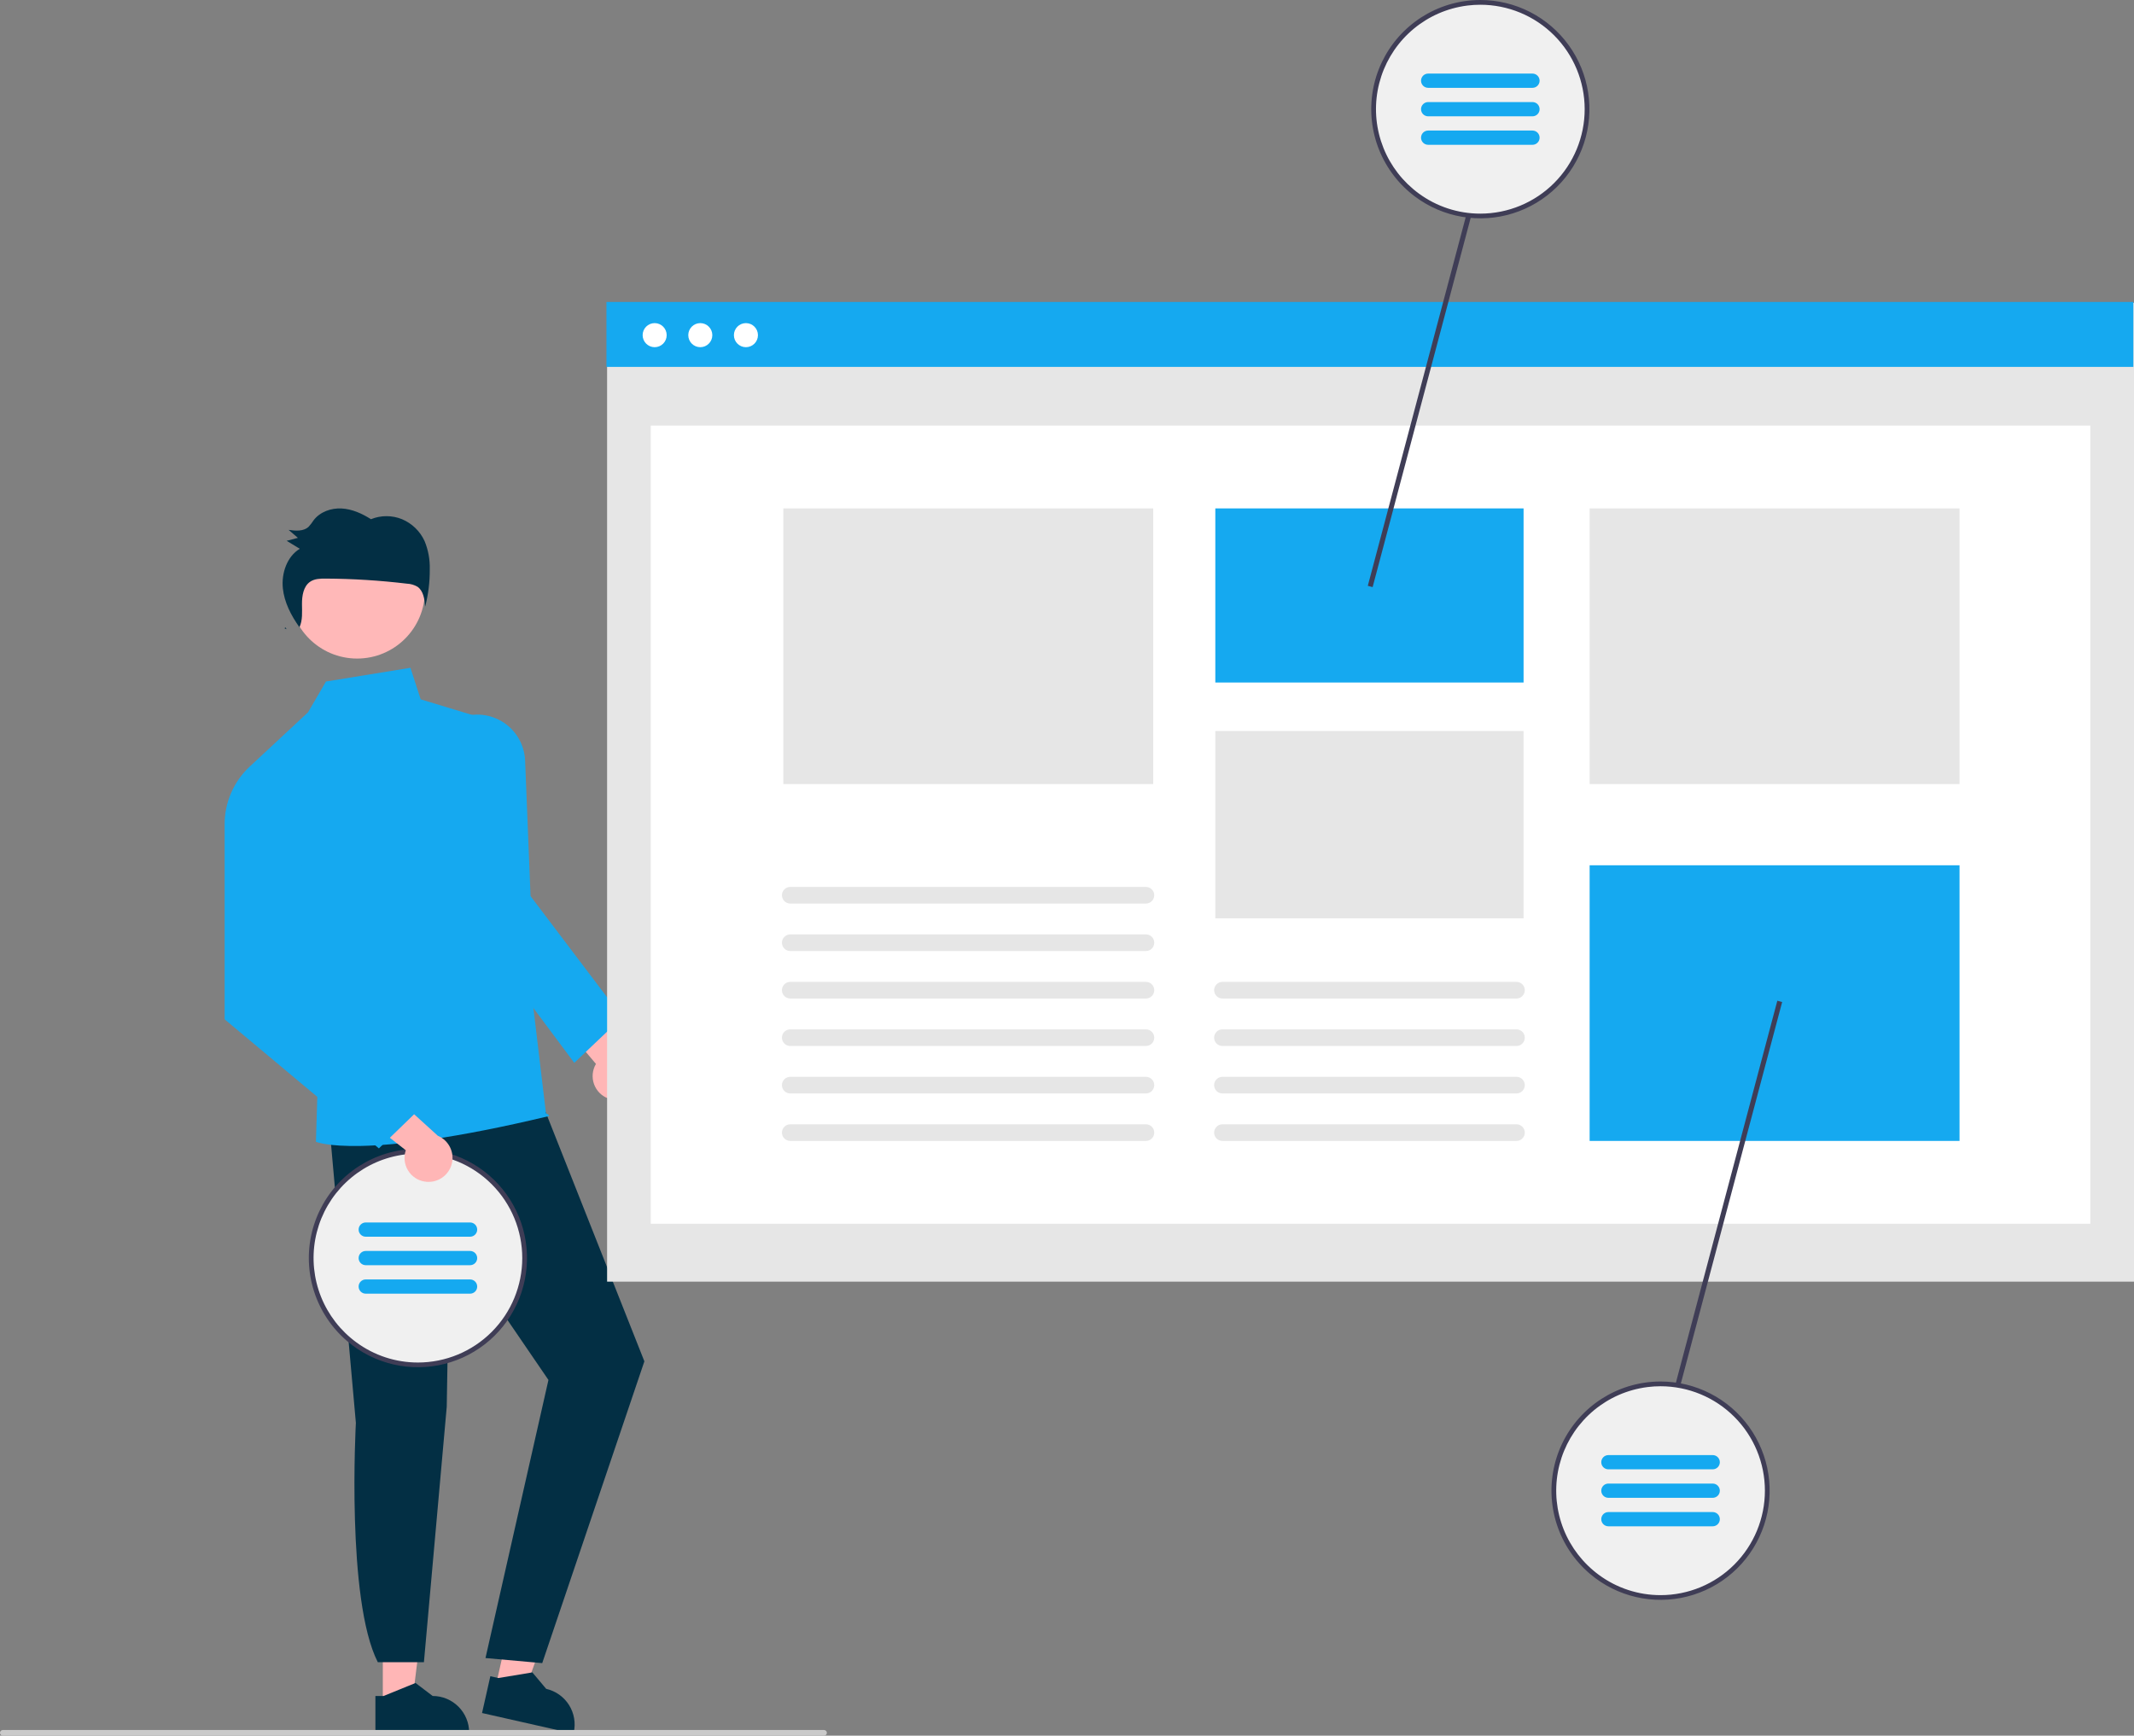 <svg width="402" height="327" viewBox="0 0 402 327" fill="none" xmlns="http://www.w3.org/2000/svg">
<rect x="0" y="0" width="402" height="327" fill="#808080" stroke="none"/>
<g clip-path="url(#clip0_5_1761)">
<path d="M114.555 206.949C113.94 206.718 113.383 206.356 112.923 205.886C112.464 205.417 112.112 204.852 111.894 204.232C111.675 203.612 111.596 202.952 111.66 202.297C111.724 201.643 111.931 201.011 112.266 200.445L101.957 188.243L110.194 187.257L118.72 198.996C119.632 199.622 120.283 200.561 120.55 201.635C120.816 202.709 120.68 203.844 120.167 204.824C119.653 205.805 118.798 206.562 117.764 206.954C116.73 207.346 115.588 207.344 114.555 206.949Z" fill="#FFB6B6"/>
<path d="M72.115 321.316L77.591 321.316L80.197 300.168L72.113 300.168L72.115 321.316Z" fill="#FFB6B6"/>
<path d="M70.719 319.526L72.26 319.526L78.279 317.076L81.505 319.526H81.505C83.328 319.526 85.076 320.251 86.365 321.542C87.654 322.832 88.379 324.582 88.379 326.407V326.631L70.719 326.631L70.719 319.526Z" fill="#032F44"/>
<path d="M93.34 317.861L98.682 319.069L105.877 299.015L97.992 297.232L93.34 317.861Z" fill="#FFB6B6"/>
<path d="M92.37 315.807L93.873 316.147L100.283 315.084L102.891 318.185L102.891 318.185C104.669 318.587 106.215 319.68 107.189 321.223C108.162 322.766 108.483 324.633 108.082 326.413L108.033 326.631L90.807 322.737L92.37 315.807Z" fill="#032F44"/>
<path d="M62.088 212.535L67.04 268.083C67.04 268.083 65.185 301.432 71.173 313.167H79.857L84.157 265.038L84.697 232.733L103.315 259.987L91.456 312.38L102.144 313.337L121.387 256.478L100.246 203.102L62.088 212.535Z" fill="#032F44"/>
<path d="M67.276 124.075C74.33 124.075 80.049 118.351 80.049 111.289C80.049 104.228 74.33 98.503 67.276 98.503C60.222 98.503 54.504 104.228 54.504 111.289C54.504 118.351 60.222 124.075 67.276 124.075Z" fill="#FFB8B8"/>
<path d="M94.088 136.26L79.25 131.759L77.319 125.814L61.406 128.4L58.025 134.204L47.08 144.391L59.903 202.434L59.515 215.111C59.515 215.111 67.722 218.809 103.315 210.293C103.742 210.191 102.848 209.744 102.848 209.744L94.088 136.26Z" fill="#15A9F0"/>
<path d="M108.181 200.241L90.787 176.923L85.856 135.598L85.999 135.528C87.346 134.879 88.833 134.575 90.326 134.644C91.819 134.713 93.272 135.153 94.553 135.923C95.834 136.694 96.904 137.771 97.666 139.059C98.428 140.346 98.859 141.803 98.919 143.298L99.944 168.834L117.219 191.656L108.181 200.241Z" fill="#15A9F0"/>
<path d="M53.995 118.545C53.906 118.423 53.817 118.3 53.73 118.177C53.695 118.251 53.667 118.328 53.627 118.4L53.995 118.545Z" fill="#032F44"/>
<path d="M79.981 101.936C79.127 100.074 77.605 98.602 75.717 97.812C73.845 97.057 71.753 97.058 69.883 97.817C68.195 96.749 66.319 95.903 64.343 95.798C62.367 95.693 60.278 96.427 59.06 98.042C58.788 98.469 58.479 98.87 58.137 99.243C57.158 100.15 55.671 100.019 54.37 99.833C54.954 100.334 55.537 100.835 56.121 101.335C55.415 101.52 54.708 101.705 54.002 101.889C54.826 102.39 55.651 102.89 56.475 103.391C54.082 104.829 52.994 107.967 53.281 110.817C53.553 113.516 54.855 115.983 56.41 118.176C57.031 116.865 56.897 115.297 56.887 113.82C56.876 112.26 57.152 110.488 58.401 109.616C59.243 109.028 60.326 109.002 61.342 109.007C66.466 109.036 71.585 109.355 76.672 109.966C77.363 109.995 78.036 110.191 78.635 110.535C79.76 111.304 79.98 112.89 80.093 114.281C80.687 111.984 80.978 109.618 80.958 107.246C81.008 105.427 80.675 103.618 79.981 101.936Z" fill="#032F44"/>
<path d="M78.724 257.149C89.827 257.149 98.827 248.139 98.827 237.024C98.827 225.91 89.827 216.899 78.724 216.899C67.621 216.899 58.621 225.91 58.621 237.024C58.621 248.139 67.621 257.149 78.724 257.149Z" fill="#F0F0F0"/>
<path d="M78.725 216.452C77.692 216.452 76.66 216.53 75.638 216.685C75.116 216.761 74.607 216.859 74.102 216.98C70.393 217.836 66.995 219.706 64.286 222.383C61.578 225.059 59.665 228.436 58.762 232.138C57.859 235.839 58.001 239.719 59.172 243.344C60.344 246.969 62.498 250.197 65.395 252.668C65.739 252.958 66.087 253.24 66.449 253.508C69.057 255.455 72.09 256.754 75.297 257.298C78.505 257.842 81.795 257.616 84.898 256.638C88.002 255.66 90.828 253.959 93.146 251.674C95.464 249.389 97.207 246.585 98.231 243.494C99.255 240.403 99.531 237.112 99.037 233.894C98.542 230.675 97.291 227.619 95.387 224.979C93.482 222.339 90.979 220.189 88.082 218.707C85.186 217.224 81.979 216.451 78.725 216.452H78.725ZM78.725 256.702C74.546 256.706 70.475 255.369 67.11 252.887C66.744 252.618 66.391 252.341 66.047 252.046C63.225 249.663 61.13 246.531 60.005 243.01C58.879 239.49 58.767 235.723 59.682 232.141C60.597 228.56 62.502 225.309 65.178 222.762C67.854 220.215 71.193 218.474 74.812 217.74C75.312 217.637 75.813 217.557 76.322 217.494C77.12 217.395 77.922 217.346 78.725 217.347C83.939 217.347 88.938 219.42 92.625 223.11C96.311 226.8 98.382 231.805 98.382 237.024C98.382 242.243 96.311 247.248 92.625 250.938C88.938 254.628 83.939 256.702 78.725 256.702Z" fill="#3F3D56"/>
<path d="M68.896 232.999H88.552C89.293 232.999 89.893 232.398 89.893 231.657C89.893 230.916 89.293 230.316 88.552 230.316H68.896C68.156 230.316 67.556 230.916 67.556 231.657C67.556 232.398 68.156 232.999 68.896 232.999Z" fill="#15A9F0"/>
<path d="M68.896 238.366H88.552C89.293 238.366 89.893 237.766 89.893 237.025C89.893 236.284 89.293 235.683 88.552 235.683H68.896C68.156 235.683 67.556 236.284 67.556 237.025C67.556 237.766 68.156 238.366 68.896 238.366Z" fill="#15A9F0"/>
<path d="M68.896 243.732H88.552C89.293 243.732 89.893 243.132 89.893 242.391C89.893 241.65 89.293 241.049 88.552 241.049H68.896C68.156 241.049 67.556 241.65 67.556 242.391C67.556 243.132 68.156 243.732 68.896 243.732Z" fill="#15A9F0"/>
<path d="M80.011 222.613C79.362 222.513 78.743 222.271 78.197 221.905C77.651 221.539 77.192 221.058 76.853 220.496C76.513 219.933 76.3 219.303 76.23 218.649C76.16 217.996 76.234 217.334 76.446 216.712L63.871 206.867L71.735 204.223L82.471 213.977C83.491 214.404 84.319 215.191 84.799 216.188C85.278 217.185 85.376 218.324 85.073 219.389C84.769 220.453 84.087 221.369 83.154 221.964C82.221 222.558 81.103 222.789 80.011 222.613H80.011Z" fill="#FFB6B6"/>
<path d="M54.826 144.228L47.081 144.392C45.562 145.793 44.353 147.497 43.533 149.394C42.712 151.292 42.298 153.34 42.317 155.408V192.039L71.376 216.36L80.773 207.251L59.144 183.661L54.826 144.228Z" fill="#15A9F0"/>
<path d="M402 57.053H114.365V241.466H402V57.053Z" fill="#E6E6E6"/>
<path d="M393.774 80.183H122.59V230.556H393.774V80.183Z" fill="white"/>
<path d="M401.876 56.89H114.242V69.123H401.876V56.89Z" fill="#15A9F0"/>
<path d="M123.323 65.411C124.574 65.411 125.588 64.395 125.588 63.143C125.588 61.891 124.574 60.876 123.323 60.876C122.073 60.876 121.059 61.891 121.059 63.143C121.059 64.395 122.073 65.411 123.323 65.411Z" fill="white"/>
<path d="M131.921 65.411C133.172 65.411 134.186 64.395 134.186 63.143C134.186 61.891 133.172 60.876 131.921 60.876C130.67 60.876 129.656 61.891 129.656 63.143C129.656 64.395 130.67 65.411 131.921 65.411Z" fill="white"/>
<path d="M140.517 65.411C141.768 65.411 142.782 64.395 142.782 63.143C142.782 61.891 141.768 60.876 140.517 60.876C139.266 60.876 138.252 61.891 138.252 63.143C138.252 64.395 139.266 65.411 140.517 65.411Z" fill="white"/>
<path d="M287.009 95.785H228.941V128.588H287.009V95.785Z" fill="#15A9F0"/>
<path d="M287.009 137.722H228.941V173.015H287.009V137.722Z" fill="#E6E6E6"/>
<path d="M369.135 95.785H299.453V147.718H369.135V95.785Z" fill="#E6E6E6"/>
<path d="M369.135 163.021H299.453V214.953H369.135V163.021Z" fill="#15A9F0"/>
<path d="M217.244 95.785H147.562V147.718H217.244V95.785Z" fill="#E6E6E6"/>
<path d="M277.514 35.617L257.664 110.371L258.574 110.613L278.237 36.559L277.514 35.617Z" fill="#3F3D56"/>
<path d="M334.81 188.543L315.146 262.597L315.87 263.539L335.72 188.785L334.81 188.543Z" fill="#3F3D56"/>
<path d="M215.872 179.175H148.862C148.448 179.175 148.05 179.011 147.757 178.717C147.464 178.423 147.299 178.025 147.299 177.61C147.299 177.195 147.464 176.797 147.757 176.503C148.05 176.21 148.448 176.045 148.862 176.045H215.872C216.287 176.045 216.685 176.21 216.978 176.503C217.271 176.797 217.436 177.195 217.436 177.61C217.436 178.025 217.271 178.423 216.978 178.717C216.685 179.011 216.287 179.175 215.872 179.175Z" fill="#E6E6E6"/>
<path d="M215.872 170.231H148.862C148.448 170.231 148.05 170.066 147.757 169.773C147.464 169.479 147.299 169.081 147.299 168.666C147.299 168.251 147.464 167.853 147.757 167.559C148.05 167.265 148.448 167.101 148.862 167.101H215.872C216.287 167.101 216.685 167.265 216.978 167.559C217.271 167.853 217.436 168.251 217.436 168.666C217.436 169.081 217.271 169.479 216.978 169.773C216.685 170.066 216.287 170.231 215.872 170.231Z" fill="#E6E6E6"/>
<path d="M215.872 188.12H148.862C148.448 188.12 148.05 187.955 147.757 187.661C147.464 187.368 147.299 186.97 147.299 186.555C147.299 186.139 147.464 185.741 147.757 185.448C148.05 185.154 148.448 184.989 148.862 184.989H215.872C216.287 184.989 216.685 185.154 216.978 185.448C217.271 185.741 217.436 186.139 217.436 186.555C217.436 186.97 217.271 187.368 216.978 187.661C216.685 187.955 216.287 188.12 215.872 188.12Z" fill="#E6E6E6"/>
<path d="M215.872 197.064H148.862C148.448 197.064 148.05 196.899 147.757 196.606C147.464 196.312 147.299 195.914 147.299 195.499C147.299 195.084 147.464 194.686 147.757 194.392C148.05 194.099 148.448 193.934 148.862 193.934H215.872C216.287 193.934 216.685 194.099 216.978 194.392C217.271 194.686 217.436 195.084 217.436 195.499C217.436 195.914 217.271 196.312 216.978 196.606C216.685 196.899 216.287 197.064 215.872 197.064Z" fill="#E6E6E6"/>
<path d="M215.872 206.008H148.862C148.448 206.008 148.05 205.844 147.757 205.55C147.464 205.256 147.299 204.858 147.299 204.443C147.299 204.028 147.464 203.63 147.757 203.336C148.05 203.043 148.448 202.878 148.862 202.878H215.872C216.287 202.878 216.685 203.043 216.978 203.336C217.271 203.63 217.436 204.028 217.436 204.443C217.436 204.858 217.271 205.256 216.978 205.55C216.685 205.844 216.287 206.008 215.872 206.008Z" fill="#E6E6E6"/>
<path d="M215.872 214.953H148.862C148.448 214.953 148.05 214.788 147.757 214.494C147.464 214.201 147.299 213.803 147.299 213.388C147.299 212.972 147.464 212.574 147.757 212.281C148.05 211.987 148.448 211.822 148.862 211.822H215.872C216.287 211.822 216.685 211.987 216.978 212.281C217.271 212.574 217.436 212.972 217.436 213.388C217.436 213.803 217.271 214.201 216.978 214.494C216.685 214.788 216.287 214.953 215.872 214.953Z" fill="#E6E6E6"/>
<path d="M285.673 188.12H230.278C229.864 188.12 229.466 187.955 229.173 187.661C228.88 187.368 228.715 186.97 228.715 186.555C228.715 186.139 228.88 185.741 229.173 185.448C229.466 185.154 229.864 184.989 230.278 184.989H285.673C286.088 184.989 286.486 185.154 286.779 185.448C287.072 185.741 287.237 186.139 287.237 186.555C287.237 186.97 287.072 187.368 286.779 187.661C286.486 187.955 286.088 188.12 285.673 188.12Z" fill="#E6E6E6"/>
<path d="M285.673 197.064H230.278C229.864 197.064 229.466 196.899 229.173 196.606C228.88 196.312 228.715 195.914 228.715 195.499C228.715 195.084 228.88 194.686 229.173 194.392C229.466 194.099 229.864 193.934 230.278 193.934H285.673C286.088 193.934 286.486 194.099 286.779 194.392C287.072 194.686 287.237 195.084 287.237 195.499C287.237 195.914 287.072 196.312 286.779 196.606C286.486 196.899 286.088 197.064 285.673 197.064Z" fill="#E6E6E6"/>
<path d="M285.673 206.008H230.278C229.864 206.008 229.466 205.844 229.173 205.55C228.88 205.256 228.715 204.858 228.715 204.443C228.715 204.028 228.88 203.63 229.173 203.336C229.466 203.043 229.864 202.878 230.278 202.878H285.673C286.088 202.878 286.486 203.043 286.779 203.336C287.072 203.63 287.237 204.028 287.237 204.443C287.237 204.858 287.072 205.256 286.779 205.55C286.486 205.844 286.088 206.008 285.673 206.008Z" fill="#E6E6E6"/>
<path d="M285.673 214.953H230.278C229.864 214.953 229.466 214.788 229.173 214.494C228.88 214.201 228.715 213.803 228.715 213.388C228.715 212.972 228.88 212.574 229.173 212.281C229.466 211.987 229.864 211.822 230.278 211.822H285.673C286.088 211.822 286.486 211.987 286.779 212.281C287.072 212.574 287.237 212.972 287.237 213.388C287.237 213.803 287.072 214.201 286.779 214.494C286.486 214.788 286.088 214.953 285.673 214.953Z" fill="#E6E6E6"/>
<path d="M278.861 40.697C289.963 40.697 298.964 31.686 298.964 20.572C298.964 9.457 289.963 0.447 278.861 0.447C267.758 0.447 258.758 9.457 258.758 20.572C258.758 31.686 267.758 40.697 278.861 40.697Z" fill="#F0F0F0"/>
<path d="M278.862 4.76836e-07C277.829 0 276.797 0.078 275.775 0.233C275.253 0.309 274.743 0.407 274.239 0.528C270.53 1.383 267.132 3.254 264.423 5.931C261.714 8.607 259.802 11.984 258.899 15.685C257.996 19.387 258.138 23.266 259.309 26.892C260.48 30.517 262.635 33.745 265.532 36.215C265.876 36.506 266.224 36.788 266.586 37.056C269.194 39.003 272.227 40.302 275.434 40.846C278.641 41.39 281.932 41.164 285.035 40.186C288.138 39.208 290.965 37.507 293.283 35.222C295.601 32.936 297.343 30.133 298.368 27.042C299.392 23.951 299.668 20.66 299.173 17.441C298.679 14.223 297.428 11.167 295.523 8.527C293.619 5.887 291.115 3.737 288.219 2.254C285.322 0.772 282.115 -0.001 278.862 4.76836e-07ZM278.862 40.249C274.683 40.254 270.612 38.917 267.247 36.435C266.881 36.166 266.528 35.889 266.184 35.594C263.361 33.21 261.267 30.079 260.141 26.558C259.015 23.037 258.904 19.27 259.819 15.689C260.734 12.108 262.638 8.857 265.315 6.31C267.991 3.763 271.33 2.022 274.949 1.288C275.449 1.185 275.95 1.105 276.459 1.042C277.256 0.943 278.059 0.894 278.862 0.894C284.075 0.894 289.075 2.968 292.761 6.658C296.448 10.348 298.519 15.353 298.519 20.572C298.519 25.791 296.448 30.796 292.761 34.486C289.075 38.176 284.075 40.249 278.862 40.249Z" fill="#3F3D56"/>
<path d="M269.033 16.547L288.689 16.547C289.429 16.547 290.029 15.946 290.029 15.205C290.029 14.464 289.429 13.864 288.689 13.864L269.033 13.864C268.293 13.864 267.693 14.464 267.693 15.205C267.693 15.946 268.293 16.547 269.033 16.547Z" fill="#15A9F0"/>
<path d="M269.033 21.913L288.689 21.913C289.429 21.913 290.029 21.312 290.029 20.571C290.029 19.831 289.429 19.23 288.689 19.23L269.033 19.23C268.293 19.23 267.693 19.831 267.693 20.571C267.693 21.312 268.293 21.913 269.033 21.913Z" fill="#15A9F0"/>
<path d="M269.033 27.28L288.689 27.28C289.429 27.28 290.029 26.68 290.029 25.939C290.029 25.198 289.429 24.597 288.689 24.597L269.033 24.597C268.293 24.597 267.693 25.198 267.693 25.939C267.693 26.68 268.293 27.28 269.033 27.28Z" fill="#15A9F0"/>
<path d="M312.814 300.976C323.917 300.976 332.917 291.966 332.917 280.851C332.917 269.737 323.917 260.727 312.814 260.727C301.711 260.727 292.711 269.737 292.711 280.851C292.711 291.966 301.711 300.976 312.814 300.976Z" fill="#F0F0F0"/>
<path d="M312.813 260.279C311.78 260.279 310.748 260.357 309.726 260.512C309.204 260.588 308.695 260.686 308.19 260.807C304.481 261.663 301.083 263.533 298.374 266.21C295.666 268.886 293.753 272.264 292.85 275.965C291.947 279.666 292.089 283.546 293.26 287.171C294.432 290.796 296.586 294.024 299.483 296.495C299.827 296.786 300.175 297.067 300.537 297.336C303.145 299.282 306.178 300.581 309.385 301.125C312.593 301.669 315.883 301.443 318.986 300.465C322.089 299.488 324.916 297.786 327.234 295.501C329.552 293.216 331.295 290.412 332.319 287.321C333.343 284.23 333.619 280.94 333.124 277.721C332.63 274.502 331.379 271.447 329.475 268.806C327.57 266.166 325.067 264.016 322.17 262.534C319.273 261.051 316.067 260.279 312.813 260.279ZM312.813 300.529C308.634 300.533 304.563 299.196 301.198 296.714C300.832 296.446 300.479 296.168 300.135 295.873C297.313 293.49 295.218 290.358 294.093 286.837C292.967 283.317 292.855 279.55 293.77 275.968C294.685 272.387 296.59 269.136 299.266 266.589C301.942 264.042 305.281 262.301 308.9 261.567C309.4 261.464 309.901 261.384 310.41 261.321C311.207 261.222 312.01 261.173 312.813 261.174C318.027 261.174 323.026 263.247 326.712 266.937C330.399 270.627 332.47 275.632 332.47 280.851C332.47 286.07 330.399 291.075 326.712 294.765C323.026 298.456 318.027 300.529 312.813 300.529Z" fill="#3F3D56"/>
<path d="M302.984 276.826H322.64C323.38 276.826 323.98 276.225 323.98 275.485C323.98 274.744 323.38 274.143 322.64 274.143H302.984C302.244 274.143 301.644 274.744 301.644 275.485C301.644 276.225 302.244 276.826 302.984 276.826Z" fill="#15A9F0"/>
<path d="M302.984 282.193H322.64C323.38 282.193 323.98 281.593 323.98 280.852C323.98 280.111 323.38 279.51 322.64 279.51H302.984C302.244 279.51 301.644 280.111 301.644 280.852C301.644 281.593 302.244 282.193 302.984 282.193Z" fill="#15A9F0"/>
<path d="M302.984 287.56H322.64C323.38 287.56 323.98 286.959 323.98 286.218C323.98 285.477 323.38 284.876 322.64 284.876H302.984C302.244 284.876 301.644 285.477 301.644 286.218C301.644 286.959 302.244 287.56 302.984 287.56Z" fill="#15A9F0"/>
<path d="M155.233 327H0.532C0.392 326.999 0.257 326.943 0.157 326.843C0.058 326.743 0.002 326.608 0.002 326.467C0.002 326.326 0.058 326.191 0.157 326.091C0.257 325.991 0.392 325.935 0.532 325.935H155.233C155.374 325.935 155.509 325.991 155.608 326.091C155.708 326.191 155.764 326.326 155.764 326.467C155.764 326.608 155.708 326.743 155.608 326.843C155.509 326.943 155.374 326.999 155.233 327Z" fill="#CACACA"/>
</g>
<defs>
<clipPath id="clip0_5_1761">
<rect width="402" height="327" fill="white"/>
</clipPath>
</defs>
</svg>
